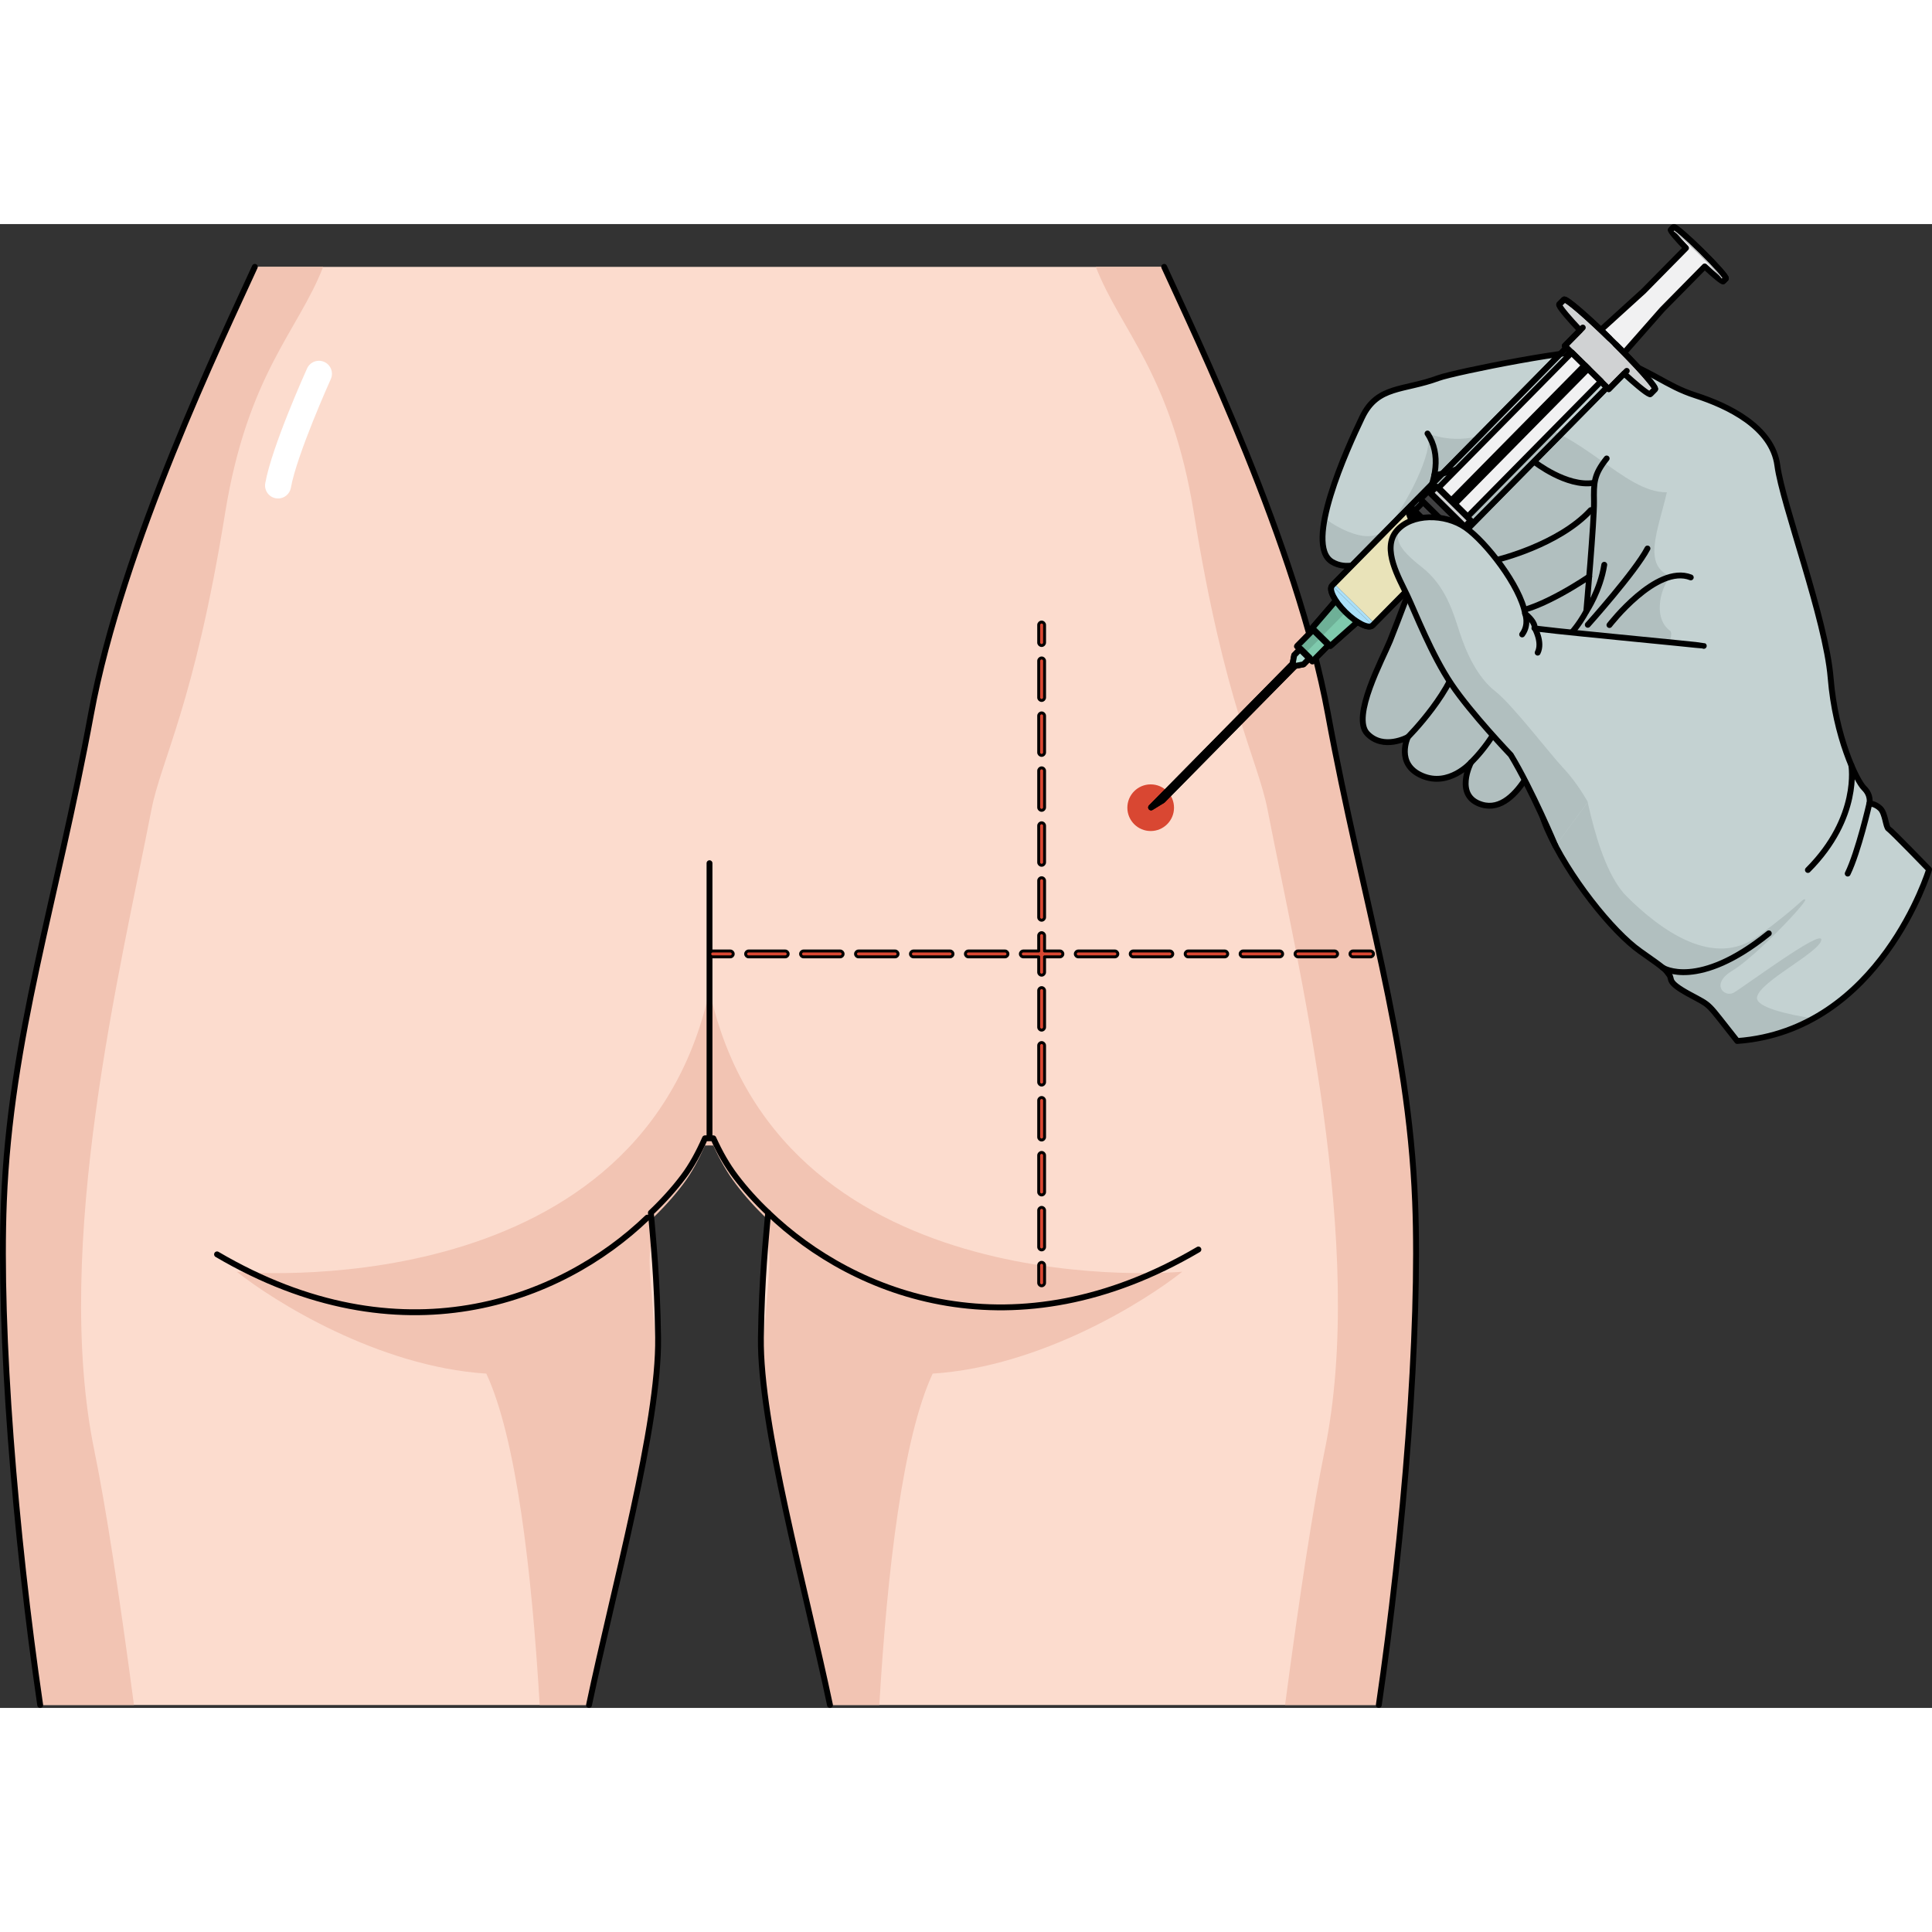 <?xml version="1.0" encoding="utf-8"?>
<!-- Created by: Science Figures, www.sciencefigures.org, Generator: Science Figures Editor -->
<!DOCTYPE svg PUBLIC "-//W3C//DTD SVG 1.1//EN" "http://www.w3.org/Graphics/SVG/1.1/DTD/svg11.dtd">
<svg version="1.1" id="Layer_1" xmlns="http://www.w3.org/2000/svg" xmlns:xlink="http://www.w3.org/1999/xlink" 
	 width="800px" height="800px" viewBox="0 0 329.621 253.162" enable-background="new 0 0 329.621 253.162"
	 xml:space="preserve">
<rect x="0" y="0" width="329.621" height="253.162" fill="#333333" stroke="none"/>
<g>
	<g>
		<g>
			<g>
				<g>
					<path fill="#FCDCCE" d="M100.493,252.662c4.155-19.817,11.998-47.9,11.785-62.677c-0.146-10.375-0.862-16.838-1.23-21.307
						c2.085-1.976,3.927-4.025,5.492-6.094c1.481-1.955,2.664-4.178,3.74-6.606c0.266-0.004,0.541-0.008,0.766-0.008
						c0.199,0,0.437,0.004,0.662,0.008c1.104,2.446,2.331,4.61,3.849,6.606c1.568,2.068,3.409,4.118,5.495,6.094
						c-0.37,4.469-1.084,10.932-1.234,21.307c-0.211,14.776,7.629,42.859,11.787,62.677h93.638
						c4.28-29.257,7.067-63.686,6.194-85.821c-1.119-28.251-8.924-50.927-14.87-83.27c-5.281-28.726-22.577-64.465-27.947-76.271
						H43.477c-5.368,11.807-22.662,47.546-27.943,76.271C9.585,115.914,1.777,138.59,0.66,166.841
						c-0.873,22.136,1.912,56.564,6.197,85.821H100.493z"/>
					<g>
						<path fill="#F2C4B3" d="M22.854,252.662c-2.426-18.364-4.834-34.067-6.742-43.312C8.9,174.396,20.66,126.634,25.833,99.929
							c1.648-8.525,7.297-17.917,12.565-50.575C42.242,25.538,50.919,18.181,55.134,7.3H43.499
							c-5.187,11.404-21.46,45.059-27.343,73.201c-0.216,1.042-0.416,2.062-0.602,3.063c-5.947,32.34-13.752,55.017-14.871,83.27
							c-0.873,22.137,1.914,56.572,6.197,85.829H22.854z"/>
					</g>
					<g>
						<path fill="#F2C4B3" d="M92.077,252.662h8.678c3.783-17.726,10.23-41.501,11.352-56.653
							c-0.563-13.879-2.034-19.02-0.782-22.904c-0.102-1.165-0.2-2.24-0.276-3.203c2.085-1.971,3.927-4.022,5.492-6.09
							c1.481-1.955,2.664-4.183,3.74-6.606c0.266-0.003,0.541-0.009,0.766-0.009c0.199,0,0.437,0.006,0.662,0.009
							c1.104,2.446,2.331,4.604,3.849,6.606c1.568,2.067,3.409,4.119,5.495,6.09c-0.08,0.963-0.177,2.038-0.278,3.203
							c1.254,3.885-0.222,9.029-0.781,22.904c1.122,15.152,7.565,38.928,11.349,56.653h8.68c1.358-23.021,4.013-45.629,9.104-56.536
							c18.518-1.192,36.271-12.371,42.579-17.385c0,0-67.629,6.378-80.354-46.654h-0.602
							c-12.728,53.032-80.355,46.654-80.355,46.654c6.307,5.014,24.063,16.192,42.578,17.385
							C88.063,207.033,90.718,229.642,92.077,252.662z"/>
					</g>
					<g>
						<path fill="#F2C4B3" d="M216.264,99.929c5.175,26.705,16.935,74.468,9.722,109.422c-1.908,9.244-4.314,24.947-6.739,43.312
							h15.972c4.282-29.257,7.068-63.692,6.194-85.829c-1.118-28.253-8.921-50.93-14.872-83.27
							c-0.182-1.001-0.386-2.021-0.598-3.063C220.058,52.358,203.784,18.704,198.6,7.3h-11.637
							c4.217,10.881,12.893,18.238,16.735,42.054C208.966,82.012,214.613,91.403,216.264,99.929z"/>
					</g>
					<path fill="none" stroke="#000000" stroke-linecap="round" stroke-linejoin="round" stroke-miterlimit="10" d="
						M235.242,252.662c4.28-29.257,7.067-63.686,6.194-85.821c-1.119-28.251-8.924-50.927-14.87-83.27
						c-5.281-28.726-22.577-64.465-27.947-76.271"/>
					<path fill="none" stroke="#000000" stroke-linecap="round" stroke-linejoin="round" stroke-miterlimit="10" d="
						M100.493,252.662c4.155-19.817,11.998-47.9,11.785-62.677c-0.146-10.375-0.862-16.838-1.23-21.307
						c2.085-1.976,3.927-4.025,5.492-6.094c1.481-1.955,2.664-4.178,3.74-6.606c0.266-0.004,0.541-0.008,0.766-0.008
						c0.199,0,0.437,0.004,0.662,0.008c1.104,2.446,2.331,4.61,3.849,6.606c1.568,2.068,3.409,4.118,5.495,6.094
						c-0.37,4.469-1.084,10.932-1.234,21.307c-0.211,14.776,7.629,42.859,11.787,62.677"/>
					<path fill="none" stroke="#000000" stroke-linecap="round" stroke-linejoin="round" stroke-miterlimit="10" d="M43.477,7.3
						c-5.368,11.807-22.662,47.546-27.943,76.271C9.585,115.914,1.777,138.59,0.66,166.841c-0.873,22.136,1.912,56.564,6.197,85.821
						"/>
					<path fill="none" stroke="#000000" stroke-linecap="round" stroke-linejoin="round" stroke-miterlimit="10" d="
						M110.438,169.511c-14.84,14.285-42.084,24.678-73.409,6.27"/>
					<path fill="none" stroke="#000000" stroke-linecap="round" stroke-linejoin="round" stroke-miterlimit="10" d="
						M131.052,168.679c14.84,14.287,42.084,24.678,73.409,6.27"/>
					
						<line fill="none" stroke="#000000" stroke-linecap="round" stroke-linejoin="round" stroke-miterlimit="10" x1="121.05" y1="155.645" x2="121.05" y2="109.042"/>
				</g>
			</g>
			<path fill="#FFFFFF" d="M47.445,46.818c-0.13,0-0.263-0.01-0.393-0.034c-1.209-0.216-2.011-1.369-1.795-2.575
				c1.119-6.246,6.894-19.042,7.136-19.582c0.506-1.119,1.826-1.607,2.938-1.105c1.117,0.502,1.612,1.819,1.105,2.935
				c-0.057,0.13-5.787,12.834-6.809,18.533C49.434,46.064,48.5,46.818,47.445,46.818z"/>
		</g>
		<g>
			
				<path fill="#D94732" stroke="#000000" stroke-width="0.5" stroke-linecap="round" stroke-linejoin="round" stroke-miterlimit="10" d="
				M233.83,124.021h-3c-0.276,0-0.5,0.224-0.5,0.5s0.224,0.5,0.5,0.5h3c0.276,0,0.5-0.224,0.5-0.5S234.106,124.021,233.83,124.021z"
				/>
			
				<path fill="#D94732" stroke="#000000" stroke-width="0.5" stroke-linecap="round" stroke-linejoin="round" stroke-miterlimit="10" d="
				M171.462,124.021h-6.249c-0.276,0-0.5,0.224-0.5,0.5s0.224,0.5,0.5,0.5h6.249c0.276,0,0.5-0.224,0.5-0.5
				S171.738,124.021,171.462,124.021z"/>
			
				<path fill="#D94732" stroke="#000000" stroke-width="0.5" stroke-linecap="round" stroke-linejoin="round" stroke-miterlimit="10" d="
				M152.715,124.021h-6.249c-0.276,0-0.5,0.224-0.5,0.5s0.224,0.5,0.5,0.5h6.249c0.276,0,0.5-0.224,0.5-0.5
				S152.991,124.021,152.715,124.021z"/>
			
				<path fill="#D94732" stroke="#000000" stroke-width="0.5" stroke-linecap="round" stroke-linejoin="round" stroke-miterlimit="10" d="
				M162.089,124.021h-6.25c-0.276,0-0.5,0.224-0.5,0.5s0.224,0.5,0.5,0.5h6.25c0.276,0,0.5-0.224,0.5-0.5
				S162.365,124.021,162.089,124.021z"/>
			
				<path fill="#D94732" stroke="#000000" stroke-width="0.5" stroke-linecap="round" stroke-linejoin="round" stroke-miterlimit="10" d="
				M133.967,124.021h-6.249c-0.276,0-0.5,0.224-0.5,0.5s0.224,0.5,0.5,0.5h6.249c0.276,0,0.5-0.224,0.5-0.5
				S134.243,124.021,133.967,124.021z"/>
			
				<path fill="#D94732" stroke="#000000" stroke-width="0.5" stroke-linecap="round" stroke-linejoin="round" stroke-miterlimit="10" d="
				M143.341,124.021h-6.249c-0.276,0-0.5,0.224-0.5,0.5s0.224,0.5,0.5,0.5h6.249c0.276,0,0.5-0.224,0.5-0.5
				S143.617,124.021,143.341,124.021z"/>
			
				<path fill="#D94732" stroke="#000000" stroke-width="0.5" stroke-linecap="round" stroke-linejoin="round" stroke-miterlimit="10" d="
				M199.584,124.021h-6.249c-0.276,0-0.5,0.224-0.5,0.5s0.224,0.5,0.5,0.5h6.249c0.276,0,0.5-0.224,0.5-0.5
				S199.86,124.021,199.584,124.021z"/>
			
				<path fill="#D94732" stroke="#000000" stroke-width="0.5" stroke-linecap="round" stroke-linejoin="round" stroke-miterlimit="10" d="
				M208.957,124.021h-6.249c-0.276,0-0.5,0.224-0.5,0.5s0.224,0.5,0.5,0.5h6.249c0.276,0,0.5-0.224,0.5-0.5
				S209.233,124.021,208.957,124.021z"/>
			
				<path fill="#D94732" stroke="#000000" stroke-width="0.5" stroke-linecap="round" stroke-linejoin="round" stroke-miterlimit="10" d="
				M180.836,124.021h-2.622v-2.624c0-0.276-0.224-0.5-0.5-0.5s-0.5,0.224-0.5,0.5v2.624h-2.627c-0.276,0-0.5,0.224-0.5,0.5
				s0.224,0.5,0.5,0.5h2.627v2.625c0,0.276,0.224,0.5,0.5,0.5s0.5-0.224,0.5-0.5v-2.625h2.622c0.276,0,0.5-0.224,0.5-0.5
				S181.112,124.021,180.836,124.021z"/>
			
				<path fill="#D94732" stroke="#000000" stroke-width="0.5" stroke-linecap="round" stroke-linejoin="round" stroke-miterlimit="10" d="
				M218.331,124.021h-6.249c-0.276,0-0.5,0.224-0.5,0.5s0.224,0.5,0.5,0.5h6.249c0.276,0,0.5-0.224,0.5-0.5
				S218.607,124.021,218.331,124.021z"/>
			
				<path fill="#D94732" stroke="#000000" stroke-width="0.5" stroke-linecap="round" stroke-linejoin="round" stroke-miterlimit="10" d="
				M227.705,124.021h-6.249c-0.276,0-0.5,0.224-0.5,0.5s0.224,0.5,0.5,0.5h6.249c0.276,0,0.5-0.224,0.5-0.5
				S227.981,124.021,227.705,124.021z"/>
			
				<path fill="#D94732" stroke="#000000" stroke-width="0.5" stroke-linecap="round" stroke-linejoin="round" stroke-miterlimit="10" d="
				M190.21,124.021h-6.249c-0.276,0-0.5,0.224-0.5,0.5s0.224,0.5,0.5,0.5h6.249c0.276,0,0.5-0.224,0.5-0.5
				S190.486,124.021,190.21,124.021z"/>
			
				<path fill="#D94732" stroke="#000000" stroke-width="0.5" stroke-linecap="round" stroke-linejoin="round" stroke-miterlimit="10" d="
				M124.594,124.021h-3c-0.276,0-0.5,0.224-0.5,0.5s0.224,0.5,0.5,0.5h3c0.276,0,0.5-0.224,0.5-0.5S124.87,124.021,124.594,124.021z
				"/>
			
				<path fill="#D94732" stroke="#000000" stroke-width="0.5" stroke-linecap="round" stroke-linejoin="round" stroke-miterlimit="10" d="
				M177.714,71.901c0.276,0,0.5-0.224,0.5-0.5v-3c0-0.276-0.224-0.5-0.5-0.5s-0.5,0.224-0.5,0.5v3
				C177.214,71.678,177.438,71.901,177.714,71.901z"/>
			
				<path fill="#D94732" stroke="#000000" stroke-width="0.5" stroke-linecap="round" stroke-linejoin="round" stroke-miterlimit="10" d="
				M177.714,81.275c0.276,0,0.5-0.224,0.5-0.5v-6.249c0-0.276-0.224-0.5-0.5-0.5s-0.5,0.224-0.5,0.5v6.249
				C177.214,81.052,177.438,81.275,177.714,81.275z"/>
			
				<path fill="#D94732" stroke="#000000" stroke-width="0.5" stroke-linecap="round" stroke-linejoin="round" stroke-miterlimit="10" d="
				M177.714,118.771c0.276,0,0.5-0.224,0.5-0.5v-6.249c0-0.276-0.224-0.5-0.5-0.5s-0.5,0.224-0.5,0.5v6.249
				C177.214,118.548,177.438,118.771,177.714,118.771z"/>
			
				<path fill="#D94732" stroke="#000000" stroke-width="0.5" stroke-linecap="round" stroke-linejoin="round" stroke-miterlimit="10" d="
				M177.714,90.649c0.276,0,0.5-0.224,0.5-0.5V83.9c0-0.276-0.224-0.5-0.5-0.5s-0.5,0.224-0.5,0.5v6.249
				C177.214,90.426,177.438,90.649,177.714,90.649z"/>
			
				<path fill="#D94732" stroke="#000000" stroke-width="0.5" stroke-linecap="round" stroke-linejoin="round" stroke-miterlimit="10" d="
				M177.714,100.023c0.276,0,0.5-0.224,0.5-0.5v-6.249c0-0.276-0.224-0.5-0.5-0.5s-0.5,0.224-0.5,0.5v6.249
				C177.214,99.8,177.438,100.023,177.714,100.023z"/>
			
				<path fill="#D94732" stroke="#000000" stroke-width="0.5" stroke-linecap="round" stroke-linejoin="round" stroke-miterlimit="10" d="
				M177.714,109.397c0.276,0,0.5-0.224,0.5-0.5v-6.249c0-0.276-0.224-0.5-0.5-0.5s-0.5,0.224-0.5,0.5v6.249
				C177.214,109.174,177.438,109.397,177.714,109.397z"/>
			
				<path fill="#D94732" stroke="#000000" stroke-width="0.5" stroke-linecap="round" stroke-linejoin="round" stroke-miterlimit="10" d="
				M177.714,158.392c-0.276,0-0.5,0.224-0.5,0.5v6.25c0,0.276,0.224,0.5,0.5,0.5s0.5-0.224,0.5-0.5v-6.25
				C178.214,158.615,177.99,158.392,177.714,158.392z"/>
			
				<path fill="#D94732" stroke="#000000" stroke-width="0.5" stroke-linecap="round" stroke-linejoin="round" stroke-miterlimit="10" d="
				M177.714,139.645c-0.276,0-0.5,0.224-0.5,0.5v6.249c0,0.276,0.224,0.5,0.5,0.5s0.5-0.224,0.5-0.5v-6.249
				C178.214,139.868,177.99,139.645,177.714,139.645z"/>
			
				<path fill="#D94732" stroke="#000000" stroke-width="0.5" stroke-linecap="round" stroke-linejoin="round" stroke-miterlimit="10" d="
				M177.714,149.019c-0.276,0-0.5,0.224-0.5,0.5v6.249c0,0.276,0.224,0.5,0.5,0.5s0.5-0.224,0.5-0.5v-6.249
				C178.214,149.242,177.99,149.019,177.714,149.019z"/>
			
				<path fill="#D94732" stroke="#000000" stroke-width="0.5" stroke-linecap="round" stroke-linejoin="round" stroke-miterlimit="10" d="
				M177.714,130.271c-0.276,0-0.5,0.224-0.5,0.5v6.249c0,0.276,0.224,0.5,0.5,0.5s0.5-0.224,0.5-0.5v-6.249
				C178.214,130.494,177.99,130.271,177.714,130.271z"/>
			
				<path fill="#D94732" stroke="#000000" stroke-width="0.5" stroke-linecap="round" stroke-linejoin="round" stroke-miterlimit="10" d="
				M177.714,167.766c-0.276,0-0.5,0.224-0.5,0.5v6.25c0,0.276,0.224,0.5,0.5,0.5s0.5-0.224,0.5-0.5v-6.25
				C178.214,167.989,177.99,167.766,177.714,167.766z"/>
			
				<path fill="#D94732" stroke="#000000" stroke-width="0.5" stroke-linecap="round" stroke-linejoin="round" stroke-miterlimit="10" d="
				M177.714,177.14c-0.276,0-0.5,0.224-0.5,0.5v3c0,0.276,0.224,0.5,0.5,0.5s0.5-0.224,0.5-0.5v-3
				C178.214,177.363,177.99,177.14,177.714,177.14z"/>
		</g>
		<circle fill="#D94732" cx="196.32" cy="99.574" r="3.98"/>
	</g>
	<g>
		<path fill="#C4D2D2" d="M329.121,110.113c0,0-8.305,27.479-32.727,29.265c-5.447-6.843-4.167-5.79-8.189-7.978
			c-4.023-2.186-2.761-2.496-3.455-3.363c-0.691-0.866-0.158-0.644-4.9-3.957c-4.738-3.316-12.365-12.858-15.879-20.895
			c-3.516-8.036-0.561-15.214-0.561-15.214s-4.131,12.992-10.578,11.081c-4.85-1.436-1.869-7.189-1.869-7.189
			s-3.742,4.239-8.346,2.255c-4.602-1.983-2.422-6.591-2.422-6.591s-4.158,2.297-6.922-0.59c-2.768-2.886,2.652-12.795,3.879-15.83
			c1.227-3.034,4.754-12.434,4.754-12.434l-2.748-5.415c0,0-7.111,7.302-11.926,4.348c-4.809-2.958,2.552-19.201,5.17-24.65
			c2.615-5.451,7.02-4.467,13.031-6.69c2.737-1.013,24.836-5.423,27.381-4.512c9.688,3.478,11.086,5.748,16.502,7.492
			s13.059,5.343,13.924,11.955c0.869,6.612,8.271,26.198,9.087,36.219c0.813,10.019,4.419,17.567,5.702,18.815
			c1.283,1.252,0.912,2.62,0.912,2.62s0.973-0.014,1.859,0.851s0.92,3.203,1.412,3.487
			C322.701,103.479,329.121,110.113,329.121,110.113z"/>
		<path fill="#B1BFBF" d="M309.379,135.538c-4.104-0.648-9.959-1.883-9.611-3.659c0.533-2.72,10.613-7.575,10.961-9.723
			c0.354-2.147-13.443,8.183-14.986,9c-1.545,0.823-4.014-1.498-0.131-3.816c3.882-2.317,12.825-11.775,12.383-12.085
			c-0.447-0.307-0.497,0.639-8.051,6.225c-7.554,5.584-16.594-0.979-22.406-6.766c-5.814-5.788-7.787-23.012-8.038-23.265
			c-0.249-0.256,17.56-19.479,15.458-22.047c-3.299-2.366-1.285-8.258,0.156-9.249c-5-1.915-2.226-7.921-0.725-14.393
			c-7.489,0.078-14.465-10.884-26.362-12.654c-5.461,4.497-10.98,3.877-14.479,2.625c1.223,2.845-3.707,12.532-7.062,16.233
			c-3.355,3.695-10.469-1.748-10.474-1.753c-0.667,3.456-0.538,6.313,1.22,7.395c4.814,2.954,11.926-4.348,11.926-4.348l2.748,5.415
			c0,0-3.527,9.399-4.754,12.434c-1.227,3.035-6.646,12.944-3.879,15.83c2.764,2.887,6.922,0.59,6.922,0.59s-2.18,4.607,2.422,6.591
			c4.604,1.984,8.346-2.255,8.346-2.255s-2.98,5.754,1.869,7.189c5.518,1.636,9.335-7.644,10.322-10.349
			c-0.634,2.019-2.031,7.966,0.816,14.481c3.514,8.036,11.141,17.578,15.879,20.895c4.742,3.313,4.209,3.091,4.9,3.957
			c0.694,0.867-0.568,1.178,3.455,3.363c4.022,2.188,2.742,1.135,8.189,7.978C301.369,139.014,305.676,137.584,309.379,135.538z"/>
		<path fill="none" stroke="#000000" stroke-linecap="round" stroke-linejoin="round" stroke-miterlimit="10" d="M329.121,110.113
			c0,0-8.305,27.479-32.727,29.265c-5.447-6.843-4.167-5.79-8.189-7.978c-4.023-2.186-2.761-2.496-3.455-3.363
			c-0.691-0.866-0.158-0.644-4.9-3.957c-4.738-3.316-12.365-12.858-15.879-20.895c-3.516-8.036-0.561-15.214-0.561-15.214
			s-4.131,12.992-10.578,11.081c-4.85-1.436-1.869-7.189-1.869-7.189s-3.742,4.239-8.346,2.255
			c-4.602-1.983-2.422-6.591-2.422-6.591s-4.158,2.297-6.922-0.59c-2.768-2.886,2.652-12.795,3.879-15.83
			c1.227-3.034,4.754-12.434,4.754-12.434l-2.748-5.415c0,0-7.111,7.302-11.926,4.348c-4.809-2.958,2.552-19.201,5.17-24.65
			c2.615-5.451,7.02-4.467,13.031-6.69c2.737-1.013,24.836-5.423,27.381-4.512c9.688,3.478,11.086,5.748,16.502,7.492
			s13.059,5.343,13.924,11.955c0.869,6.612,8.271,26.198,9.087,36.219c0.813,10.019,4.419,17.567,5.702,18.815
			c1.283,1.252,0.912,2.62,0.912,2.62s0.973-0.014,1.859,0.851s0.92,3.203,1.412,3.487
			C322.701,103.479,329.121,110.113,329.121,110.113z"/>
		<path fill="none" stroke="#000000" stroke-linecap="round" stroke-linejoin="round" stroke-miterlimit="10" d="M240.195,87.527
			c0,0,8.133-8.137,8.968-14.77"/>
		<path fill="none" stroke="#000000" stroke-linecap="round" stroke-linejoin="round" stroke-miterlimit="10" d="M250.963,91.863
			c0,0,5.568-5.278,6.289-11.229"/>
		<path fill="none" stroke="#000000" stroke-linecap="round" stroke-linejoin="round" stroke-miterlimit="10" d="M239.158,53.259
			c0,0,9.22-10.243,4.39-17.527"/>
		<path fill="none" stroke="#000000" stroke-linecap="round" stroke-linejoin="round" stroke-miterlimit="10" d="M274.591,68.409
			c0,0,8.025-10.43,13.874-8.127"/>
		<path fill="none" stroke="#000000" stroke-linecap="round" stroke-linejoin="round" stroke-miterlimit="10" d="M271.904,44.153"/>
		<path fill="none" stroke="#000000" stroke-linecap="round" stroke-linejoin="round" stroke-miterlimit="10" d="M244.702,42.864
			c0,0,3.235-0.435,8.161-2.813"/>
		<path fill="none" stroke="#000000" stroke-linecap="round" stroke-linejoin="round" stroke-miterlimit="10" d="M271.137,60.138
			c0,0-7.969,5.483-12.871,6.055"/>
		<path fill="none" stroke="#000000" stroke-linecap="round" stroke-linejoin="round" stroke-miterlimit="10" d="M264.555,72.317
			c3.442-1.07,6.084-6.245,6.084-6.245s1.367-15.551,1.316-18.735c-0.051-3.184-0.065-4.551,2.161-7.347"/>
		<path fill="none" stroke="#000000" stroke-linecap="round" stroke-linejoin="round" stroke-miterlimit="10" d="M315.856,92.331
			c0,0,1.562,8.874-7.408,17.868"/>
		<path fill="none" stroke="#000000" stroke-linecap="round" stroke-linejoin="round" stroke-miterlimit="10" d="M318.941,98.855
			c0,0-1.885,8.249-3.701,11.958"/>
		<path fill="none" stroke="#000000" stroke-linecap="round" stroke-linejoin="round" stroke-miterlimit="10" d="M283.685,126.865
			c0,0,6.004,3.905,18.091-5.854"/>
		<g>
			<path fill="#F1F1F2" d="M274.823,19.708l-0.101-0.101l-1.582-1.557l7.271-6.604l7.245-7.356
				c-1.631-1.693-2.715-2.977-2.587-3.104c0.166-0.168,2.294,1.662,4.757,4.087c2.464,2.428,4.324,4.527,4.163,4.694
				c-0.128,0.13-1.429-0.932-3.146-2.537l-7.244,7.354l-6.496,7.371l-1.582-1.561l-0.1-0.1c-0.099-0.098-0.2-0.195-0.299-0.297
				C275.022,19.901,274.924,19.803,274.823,19.708z"/>
			<path fill="#D0D2D3" d="M275.521,20.396l-0.1-0.1l-0.599-0.588l-0.101-0.101c-4.117-4.028-7.608-7.014-7.885-6.73l-0.813,0.824
				c-0.197,0.197,1.257,1.968,3.563,4.419l-2.618,2.657l0.299,0.299l0.316,0.31l0.636,0.629l2.198,2.163l0.599,0.587l2.197,2.167
				l0.635,0.628l0.314,0.309l0.304,0.298l2.618-2.657c2.485,2.268,4.277,3.693,4.473,3.494l0.812-0.823
				C282.648,27.897,279.613,24.449,275.521,20.396z"/>
			<path fill="none" stroke="#000000" stroke-linecap="round" stroke-linejoin="round" stroke-miterlimit="10" d="M281.963,27.373
				c0,0,0-0.003-0.002-0.005c-0.041-0.054-0.083-0.109-0.127-0.169c-0.004-0.005-0.008-0.009-0.012-0.014
				c-0.043-0.057-0.087-0.115-0.135-0.174c-0.006-0.01-0.013-0.017-0.019-0.024c-0.046-0.057-0.095-0.115-0.144-0.181
				c-0.01-0.008-0.021-0.02-0.027-0.033c-0.051-0.058-0.097-0.118-0.15-0.178c-0.012-0.019-0.025-0.031-0.039-0.05
				c-0.047-0.058-0.098-0.119-0.15-0.177c-0.018-0.021-0.033-0.042-0.052-0.062c-0.046-0.06-0.097-0.119-0.151-0.179
				c-0.021-0.027-0.043-0.052-0.066-0.078c-0.051-0.057-0.098-0.111-0.148-0.172c-0.029-0.03-0.055-0.062-0.087-0.093
				c-0.044-0.055-0.092-0.109-0.14-0.164c-0.033-0.037-0.069-0.079-0.104-0.119c-0.045-0.05-0.088-0.096-0.134-0.148
				c-0.038-0.046-0.083-0.093-0.126-0.141c-0.041-0.046-0.081-0.091-0.121-0.135c-0.051-0.055-0.102-0.111-0.154-0.167
				c-0.033-0.036-0.066-0.072-0.102-0.111c-0.061-0.068-0.121-0.137-0.185-0.203c-0.026-0.026-0.052-0.055-0.075-0.082
				c-0.072-0.081-0.148-0.16-0.221-0.24c-0.018-0.018-0.033-0.033-0.051-0.052c-0.084-0.091-0.17-0.183-0.258-0.278
				c-0.007-0.007-0.01-0.008-0.016-0.015c-0.975-1.039-2.109-2.207-3.345-3.435l1.479,1.46l0,0l0,0l6.492-7.371l7.246-7.354
				c1.719,1.605,3.02,2.667,3.147,2.537l0,0l0.466-0.471l0,0c0.074-0.08-0.309-0.604-1.004-1.394
				c-0.753-0.86-1.874-2.036-3.159-3.302c-1.206-1.189-2.333-2.237-3.188-2.974c-0.889-0.768-1.484-1.2-1.568-1.117l0,0
				l-0.466,0.476l0,0c-0.128,0.128,0.956,1.411,2.587,3.104l-7.245,7.356l-7.271,6.604V18.05v0.001l1.479,1.457
				c-1.239-1.212-2.423-2.329-3.477-3.286c-0.009-0.007-0.019-0.016-0.028-0.023c-0.09-0.084-0.182-0.166-0.27-0.247
				c-0.021-0.018-0.045-0.036-0.063-0.057c-0.079-0.07-0.154-0.14-0.233-0.21c-0.033-0.027-0.063-0.055-0.092-0.082
				c-0.066-0.061-0.129-0.118-0.197-0.173c-0.039-0.039-0.08-0.076-0.123-0.11c-0.055-0.049-0.109-0.094-0.162-0.142
				c-0.048-0.043-0.095-0.084-0.143-0.129c-0.045-0.039-0.092-0.079-0.137-0.118c-0.053-0.044-0.105-0.088-0.156-0.135
				c-0.041-0.034-0.076-0.064-0.117-0.1c-0.057-0.047-0.113-0.094-0.165-0.142c-0.034-0.027-0.065-0.056-0.097-0.079
				c-0.059-0.055-0.116-0.101-0.176-0.151c-0.026-0.019-0.051-0.041-0.074-0.062c-0.063-0.054-0.123-0.103-0.185-0.152
				c-0.018-0.016-0.037-0.03-0.058-0.046c-0.063-0.054-0.127-0.104-0.185-0.154c-0.017-0.01-0.03-0.021-0.045-0.035
				c-0.066-0.05-0.124-0.101-0.187-0.146c-0.01-0.008-0.021-0.017-0.031-0.026c-0.063-0.05-0.125-0.096-0.184-0.141
				c-0.006-0.005-0.013-0.013-0.02-0.02c-0.062-0.045-0.121-0.088-0.18-0.132c-0.005-0.004-0.01-0.007-0.014-0.012
				c-0.059-0.044-0.117-0.082-0.17-0.123c-0.003,0-0.004-0.001-0.006-0.003c-0.453-0.322-0.74-0.47-0.811-0.396l-0.813,0.824
				c-0.012,0.013-0.02,0.029-0.018,0.057c0,0.012,0.008,0.031,0.012,0.047c0.002,0.013,0.001,0.026,0.007,0.041
				c0.097,0.272,0.537,0.866,1.229,1.688c0.603,0.712,1.393,1.59,2.333,2.586l-2.618,2.657h-0.002l0.299,0.299l-39.991,40.598
				c-0.036,0.037-0.065,0.081-0.092,0.128c-0.001,0.006-0.007,0.016-0.01,0.022c-0.025,0.046-0.046,0.098-0.059,0.153
				c-0.001,0.002,0,0.003-0.001,0.005c-0.012,0.055-0.02,0.113-0.019,0.172c-0.006,0.013-0.003,0.022-0.004,0.033
				c-0.003,0.065,0.001,0.13,0.01,0.199c0.001,0.01,0.003,0.021,0.003,0.027c0.01,0.067,0.02,0.131,0.036,0.202
				c0.005,0.015,0.005,0.024,0.011,0.038c0.016,0.077,0.041,0.153,0.068,0.238c0.004,0.014,0.008,0.027,0.014,0.042
				c0.031,0.077,0.059,0.159,0.094,0.24c0.003,0.008,0.007,0.018,0.012,0.022c0.036,0.092,0.081,0.186,0.128,0.281
				c0.007,0.012,0.013,0.025,0.02,0.039c0.1,0.194,0.219,0.402,0.356,0.614c0.003,0.006,0.002,0.008,0.006,0.013
				c0.022,0.034,0.047,0.07,0.068,0.106l-0.035,0.023l-4,4.644l0.002,0.002l0,0l0.236,0.233l-2.745,2.786h0.003l0.516,0.509
				l-1.08,1.101l0,0l-0.115,0.608l-0.158,0.844v0.001l0,0l0.004,0.006l-24.156,24.521h0.002h-0.002l1.976-1.212l22.579-22.918l0,0
				v-0.002l-0.006-0.003l1.461-0.283l1.082-1.099L224,74.52v0.001l2.743-2.783l0.237,0.233l4.582-4.068l0,0l0.023-0.036
				c0.031,0.018,0.063,0.037,0.095,0.058c0.013,0.008,0.026,0.016,0.041,0.023c0.103,0.064,0.21,0.125,0.309,0.18
				c0.003,0.006,0.005,0.006,0.011,0.007c0.092,0.051,0.185,0.1,0.272,0.145c0.022,0.01,0.045,0.02,0.064,0.031
				c0.09,0.042,0.176,0.082,0.261,0.117c0.02,0.008,0.039,0.016,0.057,0.021c0.07,0.028,0.136,0.055,0.203,0.074
				c0.023,0.009,0.044,0.017,0.068,0.023c0.076,0.026,0.147,0.044,0.22,0.063c0.021,0.005,0.044,0.01,0.065,0.012
				c0.057,0.01,0.108,0.022,0.161,0.029c0.021,0.001,0.041,0.004,0.06,0.007c0.063,0.004,0.121,0.005,0.18,0.005
				c0.018-0.002,0.037-0.002,0.056-0.004c0.048-0.004,0.092-0.011,0.134-0.021c0.014,0.001,0.027-0.002,0.038-0.008
				c0.048-0.011,0.094-0.027,0.137-0.051c0.012-0.007,0.026-0.015,0.041-0.021c0.037-0.023,0.073-0.051,0.103-0.081
				c0.006-0.004,0.01-0.005,0.014-0.008l39.991-40.598l0.302,0.296l2.621-2.657c0.95,0.868,1.798,1.613,2.496,2.189
				c0.896,0.742,1.547,1.209,1.828,1.305c0.014,0.003,0.021,0.004,0.03,0.004c0.022,0.007,0.044,0.014,0.062,0.015
				c0.025-0.001,0.043-0.005,0.056-0.019l0.812-0.823C282.444,28.106,282.293,27.823,281.963,27.373z"/>
			<g>
				<g>
					<g>
						<g id="XMLID_15_">
							<g>
								<polygon fill="#929497" points="196.389,99.529 220.545,75.008 220.938,75.393 220.943,75.397 198.364,98.317 								"/>
								<polygon fill="#B1DDD2" points="220.545,75.008 220.541,75.001 220.814,73.549 221.895,72.448 223.48,74.013 222.4,75.109 
									220.938,75.393 								"/>
								<polygon fill="#7FCAAD" points="221.895,72.448 221.376,71.939 224.121,69.153 226.743,71.737 224,74.52 223.48,74.013 
																	"/>
								<path fill="#7FCAAD" d="M224.121,69.153l-0.238-0.235l4-4.644l0.035-0.023c0.422,0.635,0.984,1.319,1.658,1.984
									c0.675,0.663,1.368,1.219,2.01,1.631l-0.023,0.036l-4.582,4.068l-0.237-0.233L224.121,69.153z"/>
								<polygon fill="#404041" points="243.4,52.2 240.268,49.117 240.891,48.485 241.367,48.956 246.678,54.187 247.156,54.656 
									246.537,55.288 								"/>
								<path fill="#404041" d="M246.537,55.288c0,0-2.925-0.907-4.12-2.086c-1.196-1.177-2.149-4.085-2.149-4.085L243.4,52.2
									L246.537,55.288z"/>
								
									<rect x="241.086" y="49.646" transform="matrix(0.713 0.702 -0.702 0.713 106.021 -157.19)" fill="#404041" width="7.454" height="2.249"/>
								<polygon fill="#404041" points="242.947,47.355 242.469,46.883 243.809,45.523 244.02,45.731 249.864,51.488 
									250.074,51.696 248.734,53.055 248.257,52.584 								"/>
								<polygon fill="#D0D2D3" points="249.864,51.488 244.02,45.731 245.043,44.69 245.471,45.111 247.667,47.277 248.264,47.864 
									250.46,50.027 250.888,50.45 								"/>
								
									<rect x="241.583" y="46.795" transform="matrix(0.712 0.703 -0.703 0.712 103.475 -156.174)" fill="#C6E9FA" width="0.67" height="2.249"/>
								
									<rect x="247.371" y="52.495" transform="matrix(0.714 0.701 -0.701 0.714 108.498 -158.169)" fill="#C6E9FA" width="0.671" height="2.25"/>
								<path fill="#ABE0F9" d="M227.276,61.674l6.896,6.794c-0.409,0.414-1.412,0.146-2.586-0.602
									c-0.642-0.412-1.335-0.968-2.01-1.631c-0.674-0.665-1.236-1.35-1.658-1.984C227.152,63.09,226.865,62.09,227.276,61.674z"/>
								<path id="changecolor_11_" fill="#E9E3B9" d="M234.191,67.816l-6.264-6.17l12.34-12.529c0,0,0.953,2.908,2.149,4.085
									c1.195,1.179,4.12,2.086,4.12,2.086L234.191,67.816z"/>
								<polygon fill="#ABE0F9" points="234.172,68.468 227.276,61.674 267.27,21.076 267.586,21.386 243.809,45.523 
									242.469,46.883 240.891,48.485 240.268,49.117 227.928,61.646 234.191,67.816 246.537,55.288 247.156,54.656 
									248.734,53.055 250.074,51.696 273.851,27.56 274.165,27.868 								"/>
								<path fill="#D0D2D3" d="M294.455,9.297l-0.466,0.471c0.161-0.167-1.699-2.267-4.163-4.694
									c-2.463-2.425-4.591-4.255-4.757-4.087l0.466-0.476c0.168-0.169,2.293,1.667,4.757,4.092
									C292.754,7.026,294.619,9.129,294.455,9.297z"/>
								
									<rect x="258.923" y="19.809" transform="matrix(0.713 0.701 -0.701 0.713 99.712 -171.522)" fill="#FFFFFF" width="0.837" height="32.424"/>
								
									<rect x="256.402" y="18.436" transform="matrix(0.712 0.702 -0.702 0.712 98.617 -171.146)" fill="#F1F1F2" width="3.085" height="32.42"/>
								
									<rect x="259.198" y="21.184" transform="matrix(0.713 0.702 -0.702 0.713 101.211 -172.208)" fill="#F1F1F2" width="3.083" height="32.425"/>
							</g>
						</g>
					</g>
					<path fill="#6EB097" d="M227.918,64.251l-0.035,0.023l-4,4.644l0.238,0.235l-2.745,2.786l0.519,0.509l0.792,0.78l6.89-6.993
						C228.902,65.57,228.34,64.886,227.918,64.251z"/>
				</g>
				<g>
					<path fill="none" stroke="#000000" stroke-linecap="round" stroke-linejoin="round" stroke-miterlimit="10" d="M281.56,29.005
						l0.812-0.825c0.287-0.292-2.956-3.955-7.248-8.181c-4.291-4.224-7.998-7.413-8.285-7.122l-0.813,0.824"/>
					<path fill="none" stroke="#000000" stroke-linecap="round" stroke-linejoin="round" stroke-miterlimit="10" d="M293.989,9.768
						l0.466-0.471c0.162-0.168-1.701-2.271-4.163-4.695c-2.462-2.424-4.589-4.26-4.757-4.091l-0.466,0.476"/>
					
						<rect x="243.131" y="35.602" transform="matrix(-0.702 0.712 -0.712 -0.702 466.997 -123.464)" fill="none" stroke="#000000" stroke-linecap="round" stroke-linejoin="round" stroke-miterlimit="10" width="32.424" height="0.84"/>
					<polyline fill="none" stroke="#000000" stroke-linecap="round" stroke-linejoin="round" stroke-miterlimit="10" points="
						277.543,25.047 274.467,28.166 266.969,20.777 270.041,17.657 					"/>
					
						<rect x="245.316" y="44.892" transform="matrix(-0.703 0.712 -0.712 -0.703 454.354 -91.355)" fill="none" stroke="#000000" stroke-linecap="round" stroke-linejoin="round" stroke-miterlimit="10" width="1.91" height="8.794"/>
					
						<rect x="243.269" y="47.491" transform="matrix(-0.702 0.712 -0.712 -0.702 451.776 -85.217)" fill="none" stroke="#000000" stroke-linecap="round" stroke-linejoin="round" stroke-miterlimit="10" width="0.886" height="8.793"/>
					<path fill="none" stroke="#000000" stroke-linecap="round" stroke-linejoin="round" stroke-miterlimit="10" d="M246.537,55.288
						L243.4,52.2l-3.132-3.082c0,0,0.954,2.904,2.148,4.084C243.612,54.381,246.537,55.288,246.537,55.288z"/>
					
						<rect x="243.687" y="47.044" transform="matrix(-0.703 0.712 -0.712 -0.703 452.931 -87.783)" fill="none" stroke="#000000" stroke-linecap="round" stroke-linejoin="round" stroke-miterlimit="10" width="2.249" height="7.452"/>
					
						<rect x="246.724" y="43.986" transform="matrix(0.703 -0.711 0.711 0.703 39.344 190.344)" fill="none" stroke="#000000" stroke-linecap="round" stroke-linejoin="round" stroke-miterlimit="10" width="1.459" height="8.207"/>
					
						<rect x="243.133" y="32.517" transform="matrix(-0.702 0.712 -0.712 -0.702 467.001 -123.461)" fill="none" stroke="#000000" stroke-linecap="round" stroke-linejoin="round" stroke-miterlimit="10" width="32.42" height="7.008"/>
					<path fill="none" stroke="#000000" stroke-linecap="round" stroke-linejoin="round" stroke-miterlimit="10" d="M234.174,68.468
						l39.991-40.598l-6.896-6.794l-39.993,40.599c-0.631,0.645,0.396,2.687,2.301,4.562
						C231.479,68.112,233.54,69.112,234.174,68.468z"/>
					<polyline fill="none" stroke="#000000" stroke-linecap="round" stroke-linejoin="round" stroke-miterlimit="10" points="
						231.563,67.902 226.98,71.971 223.885,68.92 227.883,64.274 					"/>
					
						<rect x="222.106" y="69.998" transform="matrix(-0.702 0.713 -0.713 -0.702 432.47 -37.385)" fill="none" stroke="#000000" stroke-linecap="round" stroke-linejoin="round" stroke-miterlimit="10" width="3.911" height="3.68"/>
					<polygon fill="none" stroke="#000000" stroke-linecap="round" stroke-linejoin="round" stroke-miterlimit="10" points="
						220.814,73.549 221.895,72.448 223.48,74.013 222.398,75.111 220.938,75.395 220.541,75.002 					"/>
					<polygon fill="none" stroke="#000000" stroke-linecap="round" stroke-linejoin="round" stroke-miterlimit="10" points="
						196.389,99.529 220.545,75.008 220.943,75.399 198.364,98.317 					"/>
				</g>
			</g>
		</g>
		<path fill="#C4D2D2" d="M265.371,106.072c0,0-4-9.531-7.609-15.493c0,0-6.77-7.068-10.142-12.092
			c-3.373-5.023-6.087-12.049-7.506-15.066c-1.415-3.019-4.413-7.979-1.864-11.045c2.55-3.064,8.325-3.009,11.793-0.586
			c3.474,2.422,9.345,9.971,10.158,14.675c1.29,1.084,1.678,1.896,1.63,2.458c-1.474,0.118,28.619,2.913,28.852,3.045"/>
		<path fill="#B1BFBF" d="M270.876,98.657l0.005-0.081c0,0-1.674-3.117-4.152-5.757c-2.479-2.638-8.625-10.755-11.663-13.149
			c-3.037-2.398-4.915-6.57-6.038-10.029c-1.124-3.456-2.405-7.956-6.469-11.128c-4.063-3.174-4.847-4.995-3.441-6.969l0,0
			c-0.318,0.248-0.609,0.524-0.867,0.832c-2.549,3.066,0.449,8.026,1.864,11.045c1.419,3.018,4.133,10.043,7.506,15.066
			c3.372,5.023,10.142,12.092,10.142,12.092c3.609,5.962,7.609,15.493,7.609,15.493L270.876,98.657z"/>
		<path fill="none" stroke="#000000" stroke-linecap="round" stroke-linejoin="round" stroke-miterlimit="10" d="M265.371,106.072
			c0,0-4-9.531-7.609-15.493c0,0-6.77-7.068-10.142-12.092c-3.373-5.023-6.087-12.049-7.506-15.066
			c-1.415-3.019-4.413-7.979-1.864-11.045c2.55-3.064,8.325-3.009,11.793-0.586c3.474,2.422,9.345,9.971,10.158,14.675
			c1.29,1.084,1.678,1.896,1.63,2.458c-1.474,0.118,28.619,2.913,28.852,3.045"/>
		<path fill="none" stroke="#000000" stroke-linecap="round" stroke-linejoin="round" stroke-miterlimit="10" d="M261.831,68.923
			c0,0,1.401,2.415,0.513,4.197"/>
		<path fill="none" stroke="#000000" stroke-linecap="round" stroke-linejoin="round" stroke-miterlimit="10" d="M260.201,66.465
			c0,0,0.746,1.877-0.504,3.548"/>
		<path fill="none" stroke="#000000" stroke-linecap="round" stroke-linejoin="round" stroke-miterlimit="10" d="M255.447,57.27
			c0,0,10.473-2.502,15.945-8.463"/>
		<path fill="none" stroke="#000000" stroke-linecap="round" stroke-linejoin="round" stroke-miterlimit="10" d="M261.789,40.574
			c0,0,5.518,4.344,10.115,3.579"/>
		<path fill="none" stroke="#000000" stroke-linecap="round" stroke-linejoin="round" stroke-miterlimit="10" d="M270.639,66.072
			c0,0,2.387-3.556,3.066-7.945"/>
		<path fill="none" stroke="#000000" stroke-linecap="round" stroke-linejoin="round" stroke-miterlimit="10" d="M270.893,68.369
			c0,0,8.098-9.029,10.186-13.017"/>
	</g>
</g>
</svg>